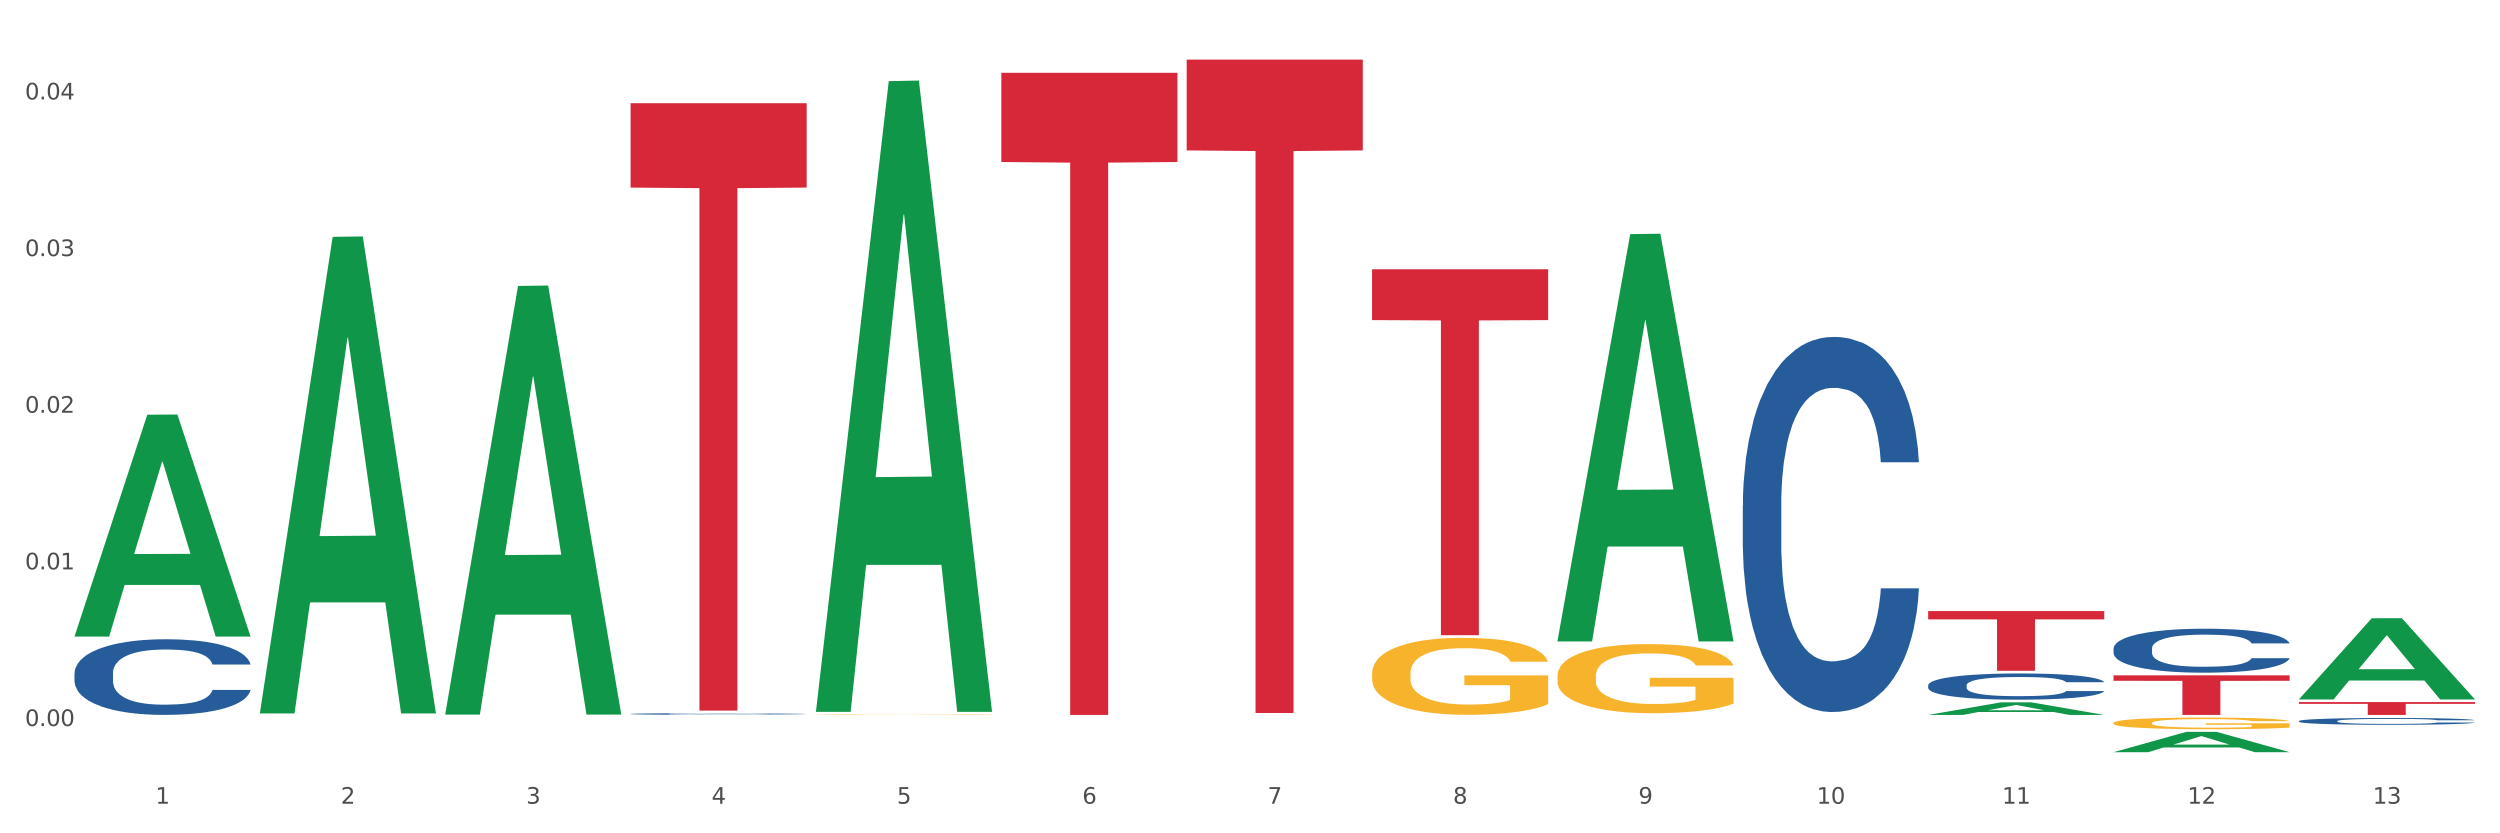 <?xml version="1.0" encoding="utf-8" standalone="no"?>
<!DOCTYPE svg PUBLIC "-//W3C//DTD SVG 1.1//EN"
  "http://www.w3.org/Graphics/SVG/1.1/DTD/svg11.dtd">
<svg xmlns:xlink="http://www.w3.org/1999/xlink" width="1080pt" height="360pt" viewBox="0 0 1080 360" xmlns="http://www.w3.org/2000/svg" version="1.1">
 <rect x="0" y="0" width="1080" height="360" fill="#333333" stroke="none"/>
 <defs>
  <style type="text/css">*{stroke-linejoin: round; stroke-linecap: butt}</style>
 </defs>
 <g id="figure_1">
  <g id="patch_1">
   <path d="M 0 360 
L 1080 360 
L 1080 0 
L 0 0 
z
" style="fill: #ffffff; stroke: #ffffff; stroke-linejoin: miter"/>
  </g>
  <g id="axes_1">
   <g id="matplotlib.axis_1">
    <g id="xtick_1">
     <g id="text_1">
      <!-- 1 -->
      <g style="fill: #4d4d4d" transform="translate(67.159 347.204) scale(0.096 -0.096)">
       <defs>
        <path id="DejaVuSans-31" d="M 794 531 
L 1825 531 
L 1825 4091 
L 703 3866 
L 703 4441 
L 1819 4666 
L 2450 4666 
L 2450 531 
L 3481 531 
L 3481 0 
L 794 0 
L 794 531 
z
" transform="scale(0.016)"/>
       </defs>
       <use xlink:href="#DejaVuSans-31"/>
      </g>
     </g>
    </g>
    <g id="xtick_2">
     <g id="text_2">
      <!-- 2 -->
      <g style="fill: #4d4d4d" transform="translate(147.238 347.204) scale(0.096 -0.096)">
       <defs>
        <path id="DejaVuSans-32" d="M 1228 531 
L 3431 531 
L 3431 0 
L 469 0 
L 469 531 
Q 828 903 1448 1529 
Q 2069 2156 2228 2338 
Q 2531 2678 2651 2914 
Q 2772 3150 2772 3378 
Q 2772 3750 2511 3984 
Q 2250 4219 1831 4219 
Q 1534 4219 1204 4116 
Q 875 4013 500 3803 
L 500 4441 
Q 881 4594 1212 4672 
Q 1544 4750 1819 4750 
Q 2544 4750 2975 4387 
Q 3406 4025 3406 3419 
Q 3406 3131 3298 2873 
Q 3191 2616 2906 2266 
Q 2828 2175 2409 1742 
Q 1991 1309 1228 531 
z
" transform="scale(0.016)"/>
       </defs>
       <use xlink:href="#DejaVuSans-32"/>
      </g>
     </g>
    </g>
    <g id="xtick_3">
     <g id="text_3">
      <!-- 3 -->
      <g style="fill: #4d4d4d" transform="translate(227.317 347.204) scale(0.096 -0.096)">
       <defs>
        <path id="DejaVuSans-33" d="M 2597 2516 
Q 3050 2419 3304 2112 
Q 3559 1806 3559 1356 
Q 3559 666 3084 287 
Q 2609 -91 1734 -91 
Q 1441 -91 1130 -33 
Q 819 25 488 141 
L 488 750 
Q 750 597 1062 519 
Q 1375 441 1716 441 
Q 2309 441 2620 675 
Q 2931 909 2931 1356 
Q 2931 1769 2642 2001 
Q 2353 2234 1838 2234 
L 1294 2234 
L 1294 2753 
L 1863 2753 
Q 2328 2753 2575 2939 
Q 2822 3125 2822 3475 
Q 2822 3834 2567 4026 
Q 2313 4219 1838 4219 
Q 1578 4219 1281 4162 
Q 984 4106 628 3988 
L 628 4550 
Q 988 4650 1302 4700 
Q 1616 4750 1894 4750 
Q 2613 4750 3031 4423 
Q 3450 4097 3450 3541 
Q 3450 3153 3228 2886 
Q 3006 2619 2597 2516 
z
" transform="scale(0.016)"/>
       </defs>
       <use xlink:href="#DejaVuSans-33"/>
      </g>
     </g>
    </g>
    <g id="xtick_4">
     <g id="text_4">
      <!-- 4 -->
      <g style="fill: #4d4d4d" transform="translate(307.396 347.204) scale(0.096 -0.096)">
       <defs>
        <path id="DejaVuSans-34" d="M 2419 4116 
L 825 1625 
L 2419 1625 
L 2419 4116 
z
M 2253 4666 
L 3047 4666 
L 3047 1625 
L 3713 1625 
L 3713 1100 
L 3047 1100 
L 3047 0 
L 2419 0 
L 2419 1100 
L 313 1100 
L 313 1709 
L 2253 4666 
z
" transform="scale(0.016)"/>
       </defs>
       <use xlink:href="#DejaVuSans-34"/>
      </g>
     </g>
    </g>
    <g id="xtick_5">
     <g id="text_5">
      <!-- 5 -->
      <g style="fill: #4d4d4d" transform="translate(387.475 347.204) scale(0.096 -0.096)">
       <defs>
        <path id="DejaVuSans-35" d="M 691 4666 
L 3169 4666 
L 3169 4134 
L 1269 4134 
L 1269 2991 
Q 1406 3038 1543 3061 
Q 1681 3084 1819 3084 
Q 2600 3084 3056 2656 
Q 3513 2228 3513 1497 
Q 3513 744 3044 326 
Q 2575 -91 1722 -91 
Q 1428 -91 1123 -41 
Q 819 9 494 109 
L 494 744 
Q 775 591 1075 516 
Q 1375 441 1709 441 
Q 2250 441 2565 725 
Q 2881 1009 2881 1497 
Q 2881 1984 2565 2268 
Q 2250 2553 1709 2553 
Q 1456 2553 1204 2497 
Q 953 2441 691 2322 
L 691 4666 
z
" transform="scale(0.016)"/>
       </defs>
       <use xlink:href="#DejaVuSans-35"/>
      </g>
     </g>
    </g>
    <g id="xtick_6">
     <g id="text_6">
      <!-- 6 -->
      <g style="fill: #4d4d4d" transform="translate(467.554 347.204) scale(0.096 -0.096)">
       <defs>
        <path id="DejaVuSans-36" d="M 2113 2584 
Q 1688 2584 1439 2293 
Q 1191 2003 1191 1497 
Q 1191 994 1439 701 
Q 1688 409 2113 409 
Q 2538 409 2786 701 
Q 3034 994 3034 1497 
Q 3034 2003 2786 2293 
Q 2538 2584 2113 2584 
z
M 3366 4563 
L 3366 3988 
Q 3128 4100 2886 4159 
Q 2644 4219 2406 4219 
Q 1781 4219 1451 3797 
Q 1122 3375 1075 2522 
Q 1259 2794 1537 2939 
Q 1816 3084 2150 3084 
Q 2853 3084 3261 2657 
Q 3669 2231 3669 1497 
Q 3669 778 3244 343 
Q 2819 -91 2113 -91 
Q 1303 -91 875 529 
Q 447 1150 447 2328 
Q 447 3434 972 4092 
Q 1497 4750 2381 4750 
Q 2619 4750 2861 4703 
Q 3103 4656 3366 4563 
z
" transform="scale(0.016)"/>
       </defs>
       <use xlink:href="#DejaVuSans-36"/>
      </g>
     </g>
    </g>
    <g id="xtick_7">
     <g id="text_7">
      <!-- 7 -->
      <g style="fill: #4d4d4d" transform="translate(547.634 347.204) scale(0.096 -0.096)">
       <defs>
        <path id="DejaVuSans-37" d="M 525 4666 
L 3525 4666 
L 3525 4397 
L 1831 0 
L 1172 0 
L 2766 4134 
L 525 4134 
L 525 4666 
z
" transform="scale(0.016)"/>
       </defs>
       <use xlink:href="#DejaVuSans-37"/>
      </g>
     </g>
    </g>
    <g id="xtick_8">
     <g id="text_8">
      <!-- 8 -->
      <g style="fill: #4d4d4d" transform="translate(627.713 347.204) scale(0.096 -0.096)">
       <defs>
        <path id="DejaVuSans-38" d="M 2034 2216 
Q 1584 2216 1326 1975 
Q 1069 1734 1069 1313 
Q 1069 891 1326 650 
Q 1584 409 2034 409 
Q 2484 409 2743 651 
Q 3003 894 3003 1313 
Q 3003 1734 2745 1975 
Q 2488 2216 2034 2216 
z
M 1403 2484 
Q 997 2584 770 2862 
Q 544 3141 544 3541 
Q 544 4100 942 4425 
Q 1341 4750 2034 4750 
Q 2731 4750 3128 4425 
Q 3525 4100 3525 3541 
Q 3525 3141 3298 2862 
Q 3072 2584 2669 2484 
Q 3125 2378 3379 2068 
Q 3634 1759 3634 1313 
Q 3634 634 3220 271 
Q 2806 -91 2034 -91 
Q 1263 -91 848 271 
Q 434 634 434 1313 
Q 434 1759 690 2068 
Q 947 2378 1403 2484 
z
M 1172 3481 
Q 1172 3119 1398 2916 
Q 1625 2713 2034 2713 
Q 2441 2713 2670 2916 
Q 2900 3119 2900 3481 
Q 2900 3844 2670 4047 
Q 2441 4250 2034 4250 
Q 1625 4250 1398 4047 
Q 1172 3844 1172 3481 
z
" transform="scale(0.016)"/>
       </defs>
       <use xlink:href="#DejaVuSans-38"/>
      </g>
     </g>
    </g>
    <g id="xtick_9">
     <g id="text_9">
      <!-- 9 -->
      <g style="fill: #4d4d4d" transform="translate(707.792 347.204) scale(0.096 -0.096)">
       <defs>
        <path id="DejaVuSans-39" d="M 703 97 
L 703 672 
Q 941 559 1184 500 
Q 1428 441 1663 441 
Q 2288 441 2617 861 
Q 2947 1281 2994 2138 
Q 2813 1869 2534 1725 
Q 2256 1581 1919 1581 
Q 1219 1581 811 2004 
Q 403 2428 403 3163 
Q 403 3881 828 4315 
Q 1253 4750 1959 4750 
Q 2769 4750 3195 4129 
Q 3622 3509 3622 2328 
Q 3622 1225 3098 567 
Q 2575 -91 1691 -91 
Q 1453 -91 1209 -44 
Q 966 3 703 97 
z
M 1959 2075 
Q 2384 2075 2632 2365 
Q 2881 2656 2881 3163 
Q 2881 3666 2632 3958 
Q 2384 4250 1959 4250 
Q 1534 4250 1286 3958 
Q 1038 3666 1038 3163 
Q 1038 2656 1286 2365 
Q 1534 2075 1959 2075 
z
" transform="scale(0.016)"/>
       </defs>
       <use xlink:href="#DejaVuSans-39"/>
      </g>
     </g>
    </g>
    <g id="xtick_10">
     <g id="text_10">
      <!-- 10 -->
      <g style="fill: #4d4d4d" transform="translate(784.817 347.204) scale(0.096 -0.096)">
       <defs>
        <path id="DejaVuSans-30" d="M 2034 4250 
Q 1547 4250 1301 3770 
Q 1056 3291 1056 2328 
Q 1056 1369 1301 889 
Q 1547 409 2034 409 
Q 2525 409 2770 889 
Q 3016 1369 3016 2328 
Q 3016 3291 2770 3770 
Q 2525 4250 2034 4250 
z
M 2034 4750 
Q 2819 4750 3233 4129 
Q 3647 3509 3647 2328 
Q 3647 1150 3233 529 
Q 2819 -91 2034 -91 
Q 1250 -91 836 529 
Q 422 1150 422 2328 
Q 422 3509 836 4129 
Q 1250 4750 2034 4750 
z
" transform="scale(0.016)"/>
       </defs>
       <use xlink:href="#DejaVuSans-31"/>
       <use xlink:href="#DejaVuSans-30" transform="translate(63.623 0)"/>
      </g>
     </g>
    </g>
    <g id="xtick_11">
     <g id="text_11">
      <!-- 11 -->
      <g style="fill: #4d4d4d" transform="translate(864.896 347.204) scale(0.096 -0.096)">
       <use xlink:href="#DejaVuSans-31"/>
       <use xlink:href="#DejaVuSans-31" transform="translate(63.623 0)"/>
      </g>
     </g>
    </g>
    <g id="xtick_12">
     <g id="text_12">
      <!-- 12 -->
      <g style="fill: #4d4d4d" transform="translate(944.975 347.204) scale(0.096 -0.096)">
       <use xlink:href="#DejaVuSans-31"/>
       <use xlink:href="#DejaVuSans-32" transform="translate(63.623 0)"/>
      </g>
     </g>
    </g>
    <g id="xtick_13">
     <g id="text_13">
      <!-- 13 -->
      <g style="fill: #4d4d4d" transform="translate(1025.054 347.204) scale(0.096 -0.096)">
       <use xlink:href="#DejaVuSans-31"/>
       <use xlink:href="#DejaVuSans-33" transform="translate(63.623 0)"/>
      </g>
     </g>
    </g>
    <g id="xtick_14"/>
    <g id="xtick_15"/>
    <g id="xtick_16"/>
    <g id="xtick_17"/>
    <g id="xtick_18"/>
    <g id="xtick_19"/>
    <g id="xtick_20"/>
    <g id="xtick_21"/>
    <g id="xtick_22"/>
    <g id="xtick_23"/>
    <g id="xtick_24"/>
    <g id="xtick_25"/>
   </g>
   <g id="matplotlib.axis_2">
    <g id="ytick_1">
     <g id="text_14">
      <!-- 0.00 -->
      <g style="fill: #4d4d4d" transform="translate(10.8 313.641) scale(0.096 -0.096)">
       <defs>
        <path id="DejaVuSans-2e" d="M 684 794 
L 1344 794 
L 1344 0 
L 684 0 
L 684 794 
z
" transform="scale(0.016)"/>
       </defs>
       <use xlink:href="#DejaVuSans-30"/>
       <use xlink:href="#DejaVuSans-2e" transform="translate(63.623 0)"/>
       <use xlink:href="#DejaVuSans-30" transform="translate(95.41 0)"/>
       <use xlink:href="#DejaVuSans-30" transform="translate(159.033 0)"/>
      </g>
     </g>
    </g>
    <g id="ytick_2">
     <g id="text_15">
      <!-- 0.01 -->
      <g style="fill: #4d4d4d" transform="translate(10.8 245.972) scale(0.096 -0.096)">
       <use xlink:href="#DejaVuSans-30"/>
       <use xlink:href="#DejaVuSans-2e" transform="translate(63.623 0)"/>
       <use xlink:href="#DejaVuSans-30" transform="translate(95.41 0)"/>
       <use xlink:href="#DejaVuSans-31" transform="translate(159.033 0)"/>
      </g>
     </g>
    </g>
    <g id="ytick_3">
     <g id="text_16">
      <!-- 0.02 -->
      <g style="fill: #4d4d4d" transform="translate(10.8 178.302) scale(0.096 -0.096)">
       <use xlink:href="#DejaVuSans-30"/>
       <use xlink:href="#DejaVuSans-2e" transform="translate(63.623 0)"/>
       <use xlink:href="#DejaVuSans-30" transform="translate(95.41 0)"/>
       <use xlink:href="#DejaVuSans-32" transform="translate(159.033 0)"/>
      </g>
     </g>
    </g>
    <g id="ytick_4">
     <g id="text_17">
      <!-- 0.03 -->
      <g style="fill: #4d4d4d" transform="translate(10.8 110.633) scale(0.096 -0.096)">
       <use xlink:href="#DejaVuSans-30"/>
       <use xlink:href="#DejaVuSans-2e" transform="translate(63.623 0)"/>
       <use xlink:href="#DejaVuSans-30" transform="translate(95.41 0)"/>
       <use xlink:href="#DejaVuSans-33" transform="translate(159.033 0)"/>
      </g>
     </g>
    </g>
    <g id="ytick_5">
     <g id="text_18">
      <!-- 0.04 -->
      <g style="fill: #4d4d4d" transform="translate(10.8 42.963) scale(0.096 -0.096)">
       <use xlink:href="#DejaVuSans-30"/>
       <use xlink:href="#DejaVuSans-2e" transform="translate(63.623 0)"/>
       <use xlink:href="#DejaVuSans-30" transform="translate(95.41 0)"/>
       <use xlink:href="#DejaVuSans-34" transform="translate(159.033 0)"/>
      </g>
     </g>
    </g>
    <g id="ytick_6"/>
    <g id="ytick_7"/>
    <g id="ytick_8"/>
    <g id="ytick_9"/>
   </g>
   <g id="PolyCollection_1">
    <path d="M 32.175 274.846 
L 32.253 274.756 
L 63.625 179.153 
L 76.644 179.063 
L 108.25 275.026 
L 93.192 275.026 
L 86.369 252.68 
L 53.978 252.68 
L 53.743 253.04 
L 47.155 275.026 
L 32.175 275.026 
L 32.175 274.846 
L 58.056 239.344 
L 82.291 239.254 
L 70.291 199.517 
L 70.134 199.337 
L 69.977 199.608 
L 57.978 239.254 
L 58.056 239.344 
L 32.175 274.846 
z
" clip-path="url(#pe971ce5c50)" style="fill: #109648"/>
    <path d="M 993.125 303.302 
L 1069.2 303.302 
L 1069.2 304.074 
L 1039.275 304.079 
L 1039.275 308.857 
L 1022.87 308.857 
L 1022.87 304.079 
L 993.125 304.074 
L 993.125 303.307 
L 993.125 303.302 
z
" clip-path="url(#pe971ce5c50)" style="fill: #d62839"/>
    <path d="M 913.046 291.734 
L 989.121 291.734 
L 989.121 294.113 
L 959.196 294.129 
L 959.196 308.857 
L 942.791 308.857 
L 942.791 294.129 
L 913.046 294.113 
L 913.046 291.75 
L 913.046 291.734 
z
" clip-path="url(#pe971ce5c50)" style="fill: #d62839"/>
    <path d="M 913.046 312.316 
L 913.135 312.311 
L 913.135 312.146 
L 913.315 312.004 
L 914.213 311.66 
L 915.561 311.375 
L 916.549 311.224 
L 917.537 311.1 
L 918.704 310.976 
L 920.141 310.847 
L 922.746 310.659 
L 924.363 310.563 
L 926.339 310.462 
L 929.931 310.315 
L 932.536 310.233 
L 935.231 310.164 
L 939.632 310.081 
L 942.506 310.045 
L 945.559 310.017 
L 949.242 309.999 
L 952.026 309.994 
L 958.134 310.008 
L 963.343 310.049 
L 965.858 310.081 
L 969.092 310.136 
L 970.798 310.173 
L 973.582 310.246 
L 976.457 310.343 
L 978.433 310.425 
L 981.397 310.581 
L 983.642 310.737 
L 985.708 310.93 
L 986.786 311.063 
L 987.594 311.187 
L 988.312 311.329 
L 989.031 311.554 
L 972.864 311.554 
L 972.235 311.393 
L 971.247 311.242 
L 969.81 311.095 
L 968.553 311.003 
L 966.397 310.889 
L 964.421 310.815 
L 962.355 310.76 
L 959.84 310.714 
L 957.864 310.691 
L 955.08 310.673 
L 949.601 310.678 
L 945.919 310.714 
L 943.404 310.76 
L 941.787 310.802 
L 940.35 310.847 
L 938.733 310.912 
L 936.847 311.008 
L 935.5 311.095 
L 934.153 311.205 
L 933.075 311.315 
L 932.087 311.444 
L 931.279 311.582 
L 930.65 311.724 
L 930.111 311.898 
L 929.662 312.187 
L 929.662 312.816 
L 929.841 312.958 
L 930.291 313.146 
L 930.829 313.288 
L 931.728 313.458 
L 932.536 313.573 
L 934.063 313.738 
L 935.769 313.876 
L 937.117 313.963 
L 938.464 314.036 
L 940.799 314.137 
L 943.404 314.22 
L 945.649 314.27 
L 948.703 314.316 
L 950.769 314.335 
L 952.565 314.344 
L 956.966 314.344 
L 960.11 314.33 
L 963.613 314.298 
L 966.307 314.257 
L 968.553 314.206 
L 971.068 314.123 
L 972.684 314.045 
L 972.684 313.087 
L 952.925 313.082 
L 952.925 312.444 
L 989.121 312.444 
L 989.121 314.316 
L 987.594 314.413 
L 985.887 314.5 
L 984.091 314.578 
L 981.397 314.674 
L 978.163 314.766 
L 975.289 314.83 
L 972.235 314.885 
L 968.643 314.936 
L 963.972 314.981 
L 961.098 315 
L 957.505 315.014 
L 953.284 315.018 
L 949.601 315.009 
L 946.009 314.986 
L 942.236 314.945 
L 938.554 314.885 
L 935.769 314.825 
L 932.985 314.752 
L 930.021 314.656 
L 927.686 314.564 
L 925.89 314.481 
L 923.914 314.376 
L 921.758 314.238 
L 920.141 314.114 
L 918.704 313.986 
L 917.177 313.821 
L 916.099 313.678 
L 915.022 313.499 
L 914.393 313.366 
L 913.674 313.16 
L 913.135 312.871 
L 913.046 312.316 
z
" clip-path="url(#pe971ce5c50)" style="fill: #f7b32b"/>
    <path d="M 672.808 292.048 
L 672.898 292.021 
L 672.898 291.039 
L 673.078 290.194 
L 673.976 288.149 
L 675.323 286.458 
L 676.311 285.558 
L 677.299 284.822 
L 678.467 284.086 
L 679.904 283.322 
L 682.508 282.204 
L 684.125 281.632 
L 686.101 281.032 
L 689.694 280.159 
L 692.299 279.668 
L 694.993 279.259 
L 699.394 278.768 
L 702.268 278.55 
L 705.322 278.387 
L 709.005 278.278 
L 711.789 278.25 
L 717.896 278.332 
L 723.106 278.578 
L 725.621 278.768 
L 728.854 279.096 
L 730.561 279.314 
L 733.345 279.75 
L 736.219 280.323 
L 738.195 280.814 
L 741.159 281.741 
L 743.405 282.668 
L 745.47 283.813 
L 746.548 284.604 
L 747.357 285.34 
L 748.075 286.186 
L 748.794 287.522 
L 732.626 287.522 
L 731.998 286.567 
L 731.01 285.667 
L 729.573 284.795 
L 728.315 284.25 
L 726.16 283.568 
L 724.184 283.131 
L 722.118 282.804 
L 719.603 282.532 
L 717.627 282.395 
L 714.843 282.286 
L 709.364 282.313 
L 705.681 282.532 
L 703.166 282.804 
L 701.55 283.05 
L 700.113 283.322 
L 698.496 283.704 
L 696.61 284.277 
L 695.263 284.795 
L 693.915 285.449 
L 692.837 286.104 
L 691.849 286.867 
L 691.041 287.685 
L 690.412 288.531 
L 689.873 289.567 
L 689.424 291.285 
L 689.424 295.021 
L 689.604 295.866 
L 690.053 296.984 
L 690.592 297.829 
L 691.49 298.838 
L 692.299 299.52 
L 693.825 300.502 
L 695.532 301.32 
L 696.879 301.838 
L 698.226 302.274 
L 700.562 302.874 
L 703.166 303.365 
L 705.412 303.665 
L 708.466 303.938 
L 710.531 304.047 
L 712.328 304.101 
L 716.729 304.101 
L 719.872 304.02 
L 723.375 303.829 
L 726.07 303.583 
L 728.315 303.283 
L 730.83 302.792 
L 732.447 302.329 
L 732.447 296.63 
L 712.687 296.602 
L 712.687 292.812 
L 748.883 292.812 
L 748.883 303.938 
L 747.357 304.51 
L 745.65 305.028 
L 743.854 305.492 
L 741.159 306.065 
L 737.926 306.61 
L 735.052 306.992 
L 731.998 307.319 
L 728.405 307.619 
L 723.735 307.892 
L 720.86 308.001 
L 717.268 308.083 
L 713.046 308.11 
L 709.364 308.055 
L 705.771 307.919 
L 701.999 307.674 
L 698.316 307.319 
L 695.532 306.965 
L 692.748 306.528 
L 689.784 305.956 
L 687.448 305.41 
L 685.652 304.919 
L 683.676 304.292 
L 681.52 303.474 
L 679.904 302.738 
L 678.467 301.974 
L 676.94 300.993 
L 675.862 300.147 
L 674.784 299.084 
L 674.155 298.293 
L 673.437 297.066 
L 672.898 295.348 
L 672.808 292.048 
z
" clip-path="url(#pe971ce5c50)" style="fill: #f7b32b"/>
    <path d="M 592.729 290.921 
L 592.819 290.89 
L 592.819 289.797 
L 592.999 288.855 
L 593.897 286.577 
L 595.244 284.694 
L 596.232 283.692 
L 597.22 282.872 
L 598.388 282.052 
L 599.825 281.201 
L 602.429 279.956 
L 604.046 279.318 
L 606.022 278.65 
L 609.615 277.678 
L 612.219 277.131 
L 614.914 276.676 
L 619.315 276.129 
L 622.189 275.886 
L 625.243 275.704 
L 628.925 275.582 
L 631.71 275.552 
L 637.817 275.643 
L 643.027 275.917 
L 645.542 276.129 
L 648.775 276.494 
L 650.482 276.737 
L 653.266 277.223 
L 656.14 277.86 
L 658.116 278.407 
L 661.08 279.44 
L 663.325 280.472 
L 665.391 281.748 
L 666.469 282.629 
L 667.277 283.449 
L 667.996 284.39 
L 668.714 285.879 
L 652.547 285.879 
L 651.919 284.816 
L 650.931 283.813 
L 649.494 282.841 
L 648.236 282.234 
L 646.08 281.475 
L 644.105 280.989 
L 642.039 280.624 
L 639.524 280.321 
L 637.548 280.169 
L 634.764 280.047 
L 629.285 280.078 
L 625.602 280.321 
L 623.087 280.624 
L 621.471 280.898 
L 620.033 281.201 
L 618.417 281.627 
L 616.531 282.264 
L 615.183 282.841 
L 613.836 283.57 
L 612.758 284.299 
L 611.77 285.15 
L 610.962 286.061 
L 610.333 287.002 
L 609.794 288.157 
L 609.345 290.07 
L 609.345 294.231 
L 609.525 295.173 
L 609.974 296.418 
L 610.513 297.36 
L 611.411 298.483 
L 612.219 299.243 
L 613.746 300.336 
L 615.453 301.247 
L 616.8 301.824 
L 618.147 302.31 
L 620.483 302.978 
L 623.087 303.525 
L 625.333 303.859 
L 628.386 304.163 
L 630.452 304.284 
L 632.249 304.345 
L 636.65 304.345 
L 639.793 304.254 
L 643.296 304.041 
L 645.991 303.768 
L 648.236 303.434 
L 650.751 302.887 
L 652.368 302.371 
L 652.368 296.023 
L 632.608 295.993 
L 632.608 291.771 
L 668.804 291.771 
L 668.804 304.163 
L 667.277 304.801 
L 665.571 305.378 
L 663.774 305.894 
L 661.08 306.532 
L 657.847 307.139 
L 654.972 307.565 
L 651.919 307.929 
L 648.326 308.263 
L 643.655 308.567 
L 640.781 308.688 
L 637.189 308.78 
L 632.967 308.81 
L 629.285 308.749 
L 625.692 308.597 
L 621.92 308.324 
L 618.237 307.929 
L 615.453 307.534 
L 612.668 307.048 
L 609.705 306.411 
L 607.369 305.803 
L 605.573 305.256 
L 603.597 304.558 
L 601.441 303.647 
L 599.825 302.827 
L 598.388 301.976 
L 596.861 300.883 
L 595.783 299.941 
L 594.705 298.757 
L 594.076 297.876 
L 593.358 296.509 
L 592.819 294.596 
L 592.729 290.921 
z
" clip-path="url(#pe971ce5c50)" style="fill: #f7b32b"/>
    <path d="M 832.967 263.984 
L 909.042 263.984 
L 909.042 267.571 
L 879.116 267.595 
L 879.116 289.797 
L 862.712 289.797 
L 862.712 267.595 
L 832.967 267.571 
L 832.967 264.008 
L 832.967 263.984 
z
" clip-path="url(#pe971ce5c50)" style="fill: #d62839"/>
    <path d="M 592.729 116.309 
L 668.804 116.309 
L 668.804 138.28 
L 638.879 138.429 
L 638.879 274.415 
L 622.474 274.415 
L 622.474 138.429 
L 592.729 138.28 
L 592.729 116.457 
L 592.729 116.309 
z
" clip-path="url(#pe971ce5c50)" style="fill: #d62839"/>
    <path d="M 512.65 25.759 
L 588.725 25.759 
L 588.725 64.985 
L 558.8 65.25 
L 558.8 308.026 
L 542.395 308.026 
L 542.395 65.25 
L 512.65 64.985 
L 512.65 26.025 
L 512.65 25.759 
z
" clip-path="url(#pe971ce5c50)" style="fill: #d62839"/>
    <path d="M 432.571 31.441 
L 508.646 31.441 
L 508.646 69.992 
L 478.721 70.253 
L 478.721 308.857 
L 462.316 308.857 
L 462.316 70.253 
L 432.571 69.992 
L 432.571 31.701 
L 432.571 31.441 
z
" clip-path="url(#pe971ce5c50)" style="fill: #d62839"/>
    <path d="M 272.412 44.571 
L 348.488 44.571 
L 348.488 81.037 
L 318.562 81.283 
L 318.562 306.976 
L 302.157 306.976 
L 302.157 81.283 
L 272.412 81.037 
L 272.412 44.818 
L 272.412 44.571 
z
" clip-path="url(#pe971ce5c50)" style="fill: #d62839"/>
    <path d="M 32.175 290.84 
L 32.265 290.811 
L 32.265 289.975 
L 32.535 288.842 
L 33.524 286.753 
L 34.783 285.172 
L 36.941 283.323 
L 38.11 282.547 
L 39.639 281.682 
L 42.786 280.28 
L 46.383 279.087 
L 48.901 278.43 
L 50.789 278.013 
L 55.016 277.267 
L 57.443 276.939 
L 59.961 276.67 
L 62.119 276.491 
L 65.716 276.283 
L 68.594 276.193 
L 71.921 276.163 
L 74.709 276.193 
L 78.396 276.312 
L 83.791 276.67 
L 85.859 276.879 
L 88.647 277.237 
L 91.524 277.715 
L 93.862 278.192 
L 96.56 278.878 
L 99.348 279.773 
L 102.045 280.906 
L 103.934 281.951 
L 105.463 283.054 
L 106.811 284.397 
L 107.801 285.859 
L 108.25 287.082 
L 91.794 287.082 
L 91.345 285.978 
L 90.445 284.785 
L 89.546 283.979 
L 88.557 283.323 
L 87.028 282.577 
L 85.679 282.1 
L 83.431 281.533 
L 81.363 281.175 
L 79.655 280.966 
L 77.586 280.787 
L 73.18 280.608 
L 70.033 280.608 
L 68.054 280.668 
L 65.627 280.817 
L 63.558 281.026 
L 61.13 281.384 
L 59.242 281.772 
L 57.354 282.279 
L 56.274 282.637 
L 54.656 283.293 
L 53.577 283.83 
L 52.138 284.755 
L 51.329 285.411 
L 49.89 287.111 
L 49.26 288.364 
L 48.991 289.229 
L 48.811 290.184 
L 48.811 294.838 
L 49.35 296.926 
L 49.8 297.821 
L 50.519 298.835 
L 51.868 300.148 
L 53.847 301.431 
L 55.915 302.355 
L 57.623 302.922 
L 59.242 303.34 
L 60.861 303.668 
L 62.839 303.966 
L 64.457 304.145 
L 66.885 304.324 
L 69.763 304.414 
L 72.011 304.414 
L 76.597 304.265 
L 78.665 304.115 
L 80.644 303.907 
L 82.802 303.578 
L 84.51 303.22 
L 85.5 302.952 
L 87.118 302.385 
L 88.377 301.789 
L 89.456 301.102 
L 90.176 300.506 
L 90.985 299.611 
L 91.614 298.597 
L 91.794 298.06 
L 108.25 298.06 
L 107.89 299.134 
L 107.261 300.178 
L 106.002 301.58 
L 105.013 302.385 
L 103.484 303.37 
L 101.866 304.205 
L 99.618 305.13 
L 97.549 305.816 
L 95.391 306.412 
L 93.053 306.949 
L 88.827 307.695 
L 87.298 307.904 
L 84.061 308.262 
L 81.543 308.471 
L 77.856 308.68 
L 74.079 308.799 
L 70.123 308.829 
L 66.616 308.769 
L 62.749 308.59 
L 60.321 308.411 
L 57.623 308.143 
L 54.476 307.725 
L 51.509 307.218 
L 48.721 306.621 
L 46.113 305.935 
L 43.685 305.16 
L 40.538 303.877 
L 38.2 302.624 
L 36.491 301.46 
L 35.322 300.476 
L 34.153 299.223 
L 33.524 298.358 
L 32.535 296.27 
L 32.175 294.331 
L 32.175 290.84 
z
" clip-path="url(#pe971ce5c50)" style="fill: #255c99"/>
    <path d="M 272.412 308.418 
L 272.502 308.417 
L 272.502 308.4 
L 272.772 308.376 
L 273.761 308.333 
L 275.02 308.3 
L 277.178 308.262 
L 278.347 308.246 
L 279.876 308.228 
L 283.023 308.198 
L 286.62 308.174 
L 289.138 308.16 
L 291.027 308.151 
L 295.253 308.136 
L 297.681 308.129 
L 300.199 308.124 
L 302.357 308.12 
L 305.954 308.115 
L 308.831 308.114 
L 312.159 308.113 
L 314.946 308.114 
L 318.633 308.116 
L 324.028 308.124 
L 326.097 308.128 
L 328.884 308.135 
L 331.762 308.145 
L 334.1 308.155 
L 336.798 308.169 
L 339.585 308.188 
L 342.283 308.211 
L 344.171 308.233 
L 345.7 308.256 
L 347.049 308.284 
L 348.038 308.314 
L 348.488 308.34 
L 332.032 308.34 
L 331.582 308.317 
L 330.683 308.292 
L 329.784 308.275 
L 328.794 308.262 
L 327.266 308.246 
L 325.917 308.236 
L 323.669 308.224 
L 321.601 308.217 
L 319.892 308.213 
L 317.824 308.209 
L 313.418 308.205 
L 310.27 308.205 
L 308.292 308.207 
L 305.864 308.21 
L 303.796 308.214 
L 301.368 308.221 
L 299.479 308.229 
L 297.591 308.24 
L 296.512 308.247 
L 294.893 308.261 
L 293.814 308.272 
L 292.375 308.291 
L 291.566 308.305 
L 290.127 308.34 
L 289.498 308.366 
L 289.228 308.384 
L 289.048 308.404 
L 289.048 308.501 
L 289.588 308.544 
L 290.037 308.563 
L 290.757 308.584 
L 292.106 308.611 
L 294.084 308.638 
L 296.152 308.657 
L 297.861 308.669 
L 299.479 308.677 
L 301.098 308.684 
L 303.076 308.69 
L 304.695 308.694 
L 307.123 308.698 
L 310 308.699 
L 312.249 308.699 
L 316.835 308.696 
L 318.903 308.693 
L 320.881 308.689 
L 323.039 308.682 
L 324.748 308.675 
L 325.737 308.669 
L 327.356 308.657 
L 328.615 308.645 
L 329.694 308.631 
L 330.413 308.618 
L 331.222 308.6 
L 331.852 308.579 
L 332.032 308.568 
L 348.488 308.568 
L 348.128 308.59 
L 347.498 308.612 
L 346.24 308.641 
L 345.25 308.657 
L 343.722 308.678 
L 342.103 308.695 
L 339.855 308.714 
L 337.787 308.729 
L 335.629 308.741 
L 333.291 308.752 
L 329.064 308.768 
L 327.535 308.772 
L 324.298 308.779 
L 321.78 308.784 
L 318.094 308.788 
L 314.317 308.791 
L 310.36 308.791 
L 306.853 308.79 
L 302.986 308.786 
L 300.558 308.782 
L 297.861 308.777 
L 294.713 308.768 
L 291.746 308.758 
L 288.958 308.745 
L 286.351 308.731 
L 283.923 308.715 
L 280.775 308.688 
L 278.437 308.662 
L 276.729 308.638 
L 275.56 308.618 
L 274.391 308.592 
L 273.761 308.574 
L 272.772 308.53 
L 272.412 308.49 
L 272.412 308.418 
z
" clip-path="url(#pe971ce5c50)" style="fill: #255c99"/>
    <path d="M 752.887 218.355 
L 752.977 218.207 
L 752.977 214.063 
L 753.247 208.439 
L 754.236 198.079 
L 755.495 190.234 
L 757.653 181.058 
L 758.822 177.21 
L 760.351 172.918 
L 763.498 165.962 
L 767.095 160.042 
L 769.613 156.786 
L 771.501 154.714 
L 775.728 151.014 
L 778.156 149.386 
L 780.674 148.054 
L 782.832 147.166 
L 786.429 146.13 
L 789.306 145.686 
L 792.633 145.538 
L 795.421 145.686 
L 799.108 146.278 
L 804.503 148.054 
L 806.572 149.09 
L 809.359 150.866 
L 812.237 153.234 
L 814.575 155.602 
L 817.273 159.006 
L 820.06 163.446 
L 822.758 169.07 
L 824.646 174.25 
L 826.175 179.726 
L 827.524 186.386 
L 828.513 193.639 
L 828.963 199.707 
L 812.507 199.707 
L 812.057 194.231 
L 811.158 188.31 
L 810.258 184.314 
L 809.269 181.058 
L 807.741 177.358 
L 806.392 174.99 
L 804.144 172.178 
L 802.075 170.402 
L 800.367 169.366 
L 798.299 168.478 
L 793.892 167.59 
L 790.745 167.59 
L 788.767 167.886 
L 786.339 168.626 
L 784.271 169.662 
L 781.843 171.438 
L 779.954 173.362 
L 778.066 175.878 
L 776.987 177.654 
L 775.368 180.91 
L 774.289 183.574 
L 772.85 188.162 
L 772.041 191.419 
L 770.602 199.855 
L 769.973 206.071 
L 769.703 210.363 
L 769.523 215.099 
L 769.523 238.187 
L 770.063 248.548 
L 770.512 252.988 
L 771.232 258.02 
L 772.581 264.532 
L 774.559 270.896 
L 776.627 275.484 
L 778.336 278.296 
L 779.954 280.368 
L 781.573 281.996 
L 783.551 283.476 
L 785.17 284.364 
L 787.598 285.252 
L 790.475 285.696 
L 792.723 285.696 
L 797.31 284.956 
L 799.378 284.216 
L 801.356 283.18 
L 803.514 281.552 
L 805.223 279.776 
L 806.212 278.444 
L 807.831 275.632 
L 809.089 272.672 
L 810.169 269.268 
L 810.888 266.308 
L 811.697 261.868 
L 812.327 256.836 
L 812.507 254.172 
L 828.963 254.172 
L 828.603 259.5 
L 827.973 264.68 
L 826.714 271.636 
L 825.725 275.632 
L 824.197 280.516 
L 822.578 284.66 
L 820.33 289.248 
L 818.262 292.652 
L 816.104 295.612 
L 813.765 298.276 
L 809.539 301.977 
L 808.01 303.013 
L 804.773 304.789 
L 802.255 305.825 
L 798.568 306.861 
L 794.792 307.453 
L 790.835 307.601 
L 787.328 307.305 
L 783.461 306.417 
L 781.033 305.529 
L 778.336 304.197 
L 775.188 302.125 
L 772.221 299.608 
L 769.433 296.648 
L 766.825 293.244 
L 764.398 289.396 
L 761.25 283.032 
L 758.912 276.816 
L 757.204 271.044 
L 756.035 266.16 
L 754.866 259.944 
L 754.236 255.652 
L 753.247 245.291 
L 752.887 235.671 
L 752.887 218.355 
z
" clip-path="url(#pe971ce5c50)" style="fill: #255c99"/>
    <path d="M 352.492 308.755 
L 352.581 308.755 
L 352.581 308.748 
L 352.761 308.743 
L 353.659 308.73 
L 355.006 308.719 
L 355.994 308.714 
L 356.982 308.709 
L 358.15 308.704 
L 359.587 308.699 
L 362.192 308.692 
L 363.809 308.689 
L 365.785 308.685 
L 369.377 308.679 
L 371.982 308.676 
L 374.676 308.673 
L 379.078 308.67 
L 381.952 308.669 
L 385.005 308.668 
L 388.688 308.667 
L 391.472 308.667 
L 397.58 308.668 
L 402.789 308.669 
L 405.304 308.67 
L 408.538 308.672 
L 410.244 308.674 
L 413.028 308.677 
L 415.903 308.68 
L 417.879 308.683 
L 420.843 308.689 
L 423.088 308.695 
L 425.154 308.702 
L 426.232 308.708 
L 427.04 308.712 
L 427.758 308.718 
L 428.477 308.726 
L 412.31 308.726 
L 411.681 308.72 
L 410.693 308.714 
L 409.256 308.709 
L 407.999 308.705 
L 405.843 308.701 
L 403.867 308.698 
L 401.801 308.696 
L 399.286 308.694 
L 397.31 308.693 
L 394.526 308.693 
L 389.047 308.693 
L 385.365 308.694 
L 382.85 308.696 
L 381.233 308.698 
L 379.796 308.699 
L 378.179 308.702 
L 376.293 308.705 
L 374.946 308.709 
L 373.599 308.713 
L 372.521 308.717 
L 371.533 308.722 
L 370.724 308.727 
L 370.096 308.733 
L 369.557 308.739 
L 369.108 308.75 
L 369.108 308.774 
L 369.287 308.779 
L 369.737 308.786 
L 370.275 308.792 
L 371.174 308.798 
L 371.982 308.802 
L 373.509 308.809 
L 375.215 308.814 
L 376.563 308.817 
L 377.91 308.82 
L 380.245 308.824 
L 382.85 308.827 
L 385.095 308.829 
L 388.149 308.831 
L 390.215 308.831 
L 392.011 308.832 
L 396.412 308.832 
L 399.556 308.831 
L 403.059 308.83 
L 405.753 308.828 
L 407.999 308.826 
L 410.514 308.823 
L 412.13 308.82 
L 412.13 308.784 
L 392.37 308.784 
L 392.37 308.76 
L 428.567 308.76 
L 428.567 308.831 
L 427.04 308.834 
L 425.333 308.838 
L 423.537 308.84 
L 420.843 308.844 
L 417.609 308.848 
L 414.735 308.85 
L 411.681 308.852 
L 408.088 308.854 
L 403.418 308.856 
L 400.544 308.856 
L 396.951 308.857 
L 392.73 308.857 
L 389.047 308.857 
L 385.455 308.856 
L 381.682 308.854 
L 378 308.852 
L 375.215 308.85 
L 372.431 308.847 
L 369.467 308.843 
L 367.132 308.84 
L 365.335 308.837 
L 363.359 308.833 
L 361.204 308.828 
L 359.587 308.823 
L 358.15 308.818 
L 356.623 308.812 
L 355.545 308.806 
L 354.468 308.8 
L 353.839 308.795 
L 353.12 308.787 
L 352.581 308.776 
L 352.492 308.755 
z
" clip-path="url(#pe971ce5c50)" style="fill: #f7b32b"/>
    <path d="M 913.046 280.136 
L 913.136 280.119 
L 913.136 279.633 
L 913.405 278.974 
L 914.395 277.76 
L 915.653 276.84 
L 917.812 275.765 
L 918.981 275.314 
L 920.509 274.811 
L 923.657 273.995 
L 927.254 273.301 
L 929.771 272.92 
L 931.66 272.677 
L 935.886 272.243 
L 938.314 272.052 
L 940.832 271.896 
L 942.99 271.792 
L 946.587 271.671 
L 949.465 271.619 
L 952.792 271.601 
L 955.579 271.619 
L 959.266 271.688 
L 964.662 271.896 
L 966.73 272.018 
L 969.518 272.226 
L 972.395 272.503 
L 974.733 272.781 
L 977.431 273.18 
L 980.218 273.7 
L 982.916 274.36 
L 984.805 274.967 
L 986.333 275.609 
L 987.682 276.389 
L 988.671 277.239 
L 989.121 277.951 
L 972.665 277.951 
L 972.215 277.309 
L 971.316 276.615 
L 970.417 276.146 
L 969.428 275.765 
L 967.899 275.331 
L 966.55 275.054 
L 964.302 274.724 
L 962.234 274.516 
L 960.525 274.394 
L 958.457 274.29 
L 954.051 274.186 
L 950.903 274.186 
L 948.925 274.221 
L 946.497 274.308 
L 944.429 274.429 
L 942.001 274.637 
L 940.113 274.863 
L 938.224 275.158 
L 937.145 275.366 
L 935.527 275.747 
L 934.447 276.06 
L 933.009 276.597 
L 932.199 276.979 
L 930.761 277.968 
L 930.131 278.696 
L 929.861 279.2 
L 929.681 279.755 
L 929.681 282.461 
L 930.221 283.675 
L 930.671 284.196 
L 931.39 284.785 
L 932.739 285.549 
L 934.717 286.295 
L 936.785 286.832 
L 938.494 287.162 
L 940.113 287.405 
L 941.731 287.596 
L 943.71 287.769 
L 945.328 287.873 
L 947.756 287.977 
L 950.634 288.029 
L 952.882 288.029 
L 957.468 287.943 
L 959.536 287.856 
L 961.514 287.734 
L 963.673 287.544 
L 965.381 287.335 
L 966.37 287.179 
L 967.989 286.85 
L 969.248 286.503 
L 970.327 286.104 
L 971.046 285.757 
L 971.856 285.236 
L 972.485 284.647 
L 972.665 284.334 
L 989.121 284.334 
L 988.761 284.959 
L 988.132 285.566 
L 986.873 286.381 
L 985.884 286.85 
L 984.355 287.422 
L 982.736 287.908 
L 980.488 288.446 
L 978.42 288.845 
L 976.262 289.192 
L 973.924 289.504 
L 969.697 289.938 
L 968.169 290.059 
L 964.931 290.267 
L 962.414 290.389 
L 958.727 290.51 
L 954.95 290.579 
L 950.993 290.597 
L 947.486 290.562 
L 943.62 290.458 
L 941.192 290.354 
L 938.494 290.198 
L 935.347 289.955 
L 932.379 289.66 
L 929.592 289.313 
L 926.984 288.914 
L 924.556 288.463 
L 921.409 287.717 
L 919.071 286.989 
L 917.362 286.312 
L 916.193 285.74 
L 915.024 285.011 
L 914.395 284.508 
L 913.405 283.294 
L 913.046 282.166 
L 913.046 280.136 
z
" clip-path="url(#pe971ce5c50)" style="fill: #255c99"/>
    <path d="M 112.254 307.837 
L 112.333 307.644 
L 143.704 102.322 
L 156.723 102.129 
L 188.329 308.224 
L 173.271 308.224 
L 166.448 260.232 
L 134.057 260.232 
L 133.822 261.006 
L 127.234 308.224 
L 112.254 308.224 
L 112.254 307.837 
L 138.135 231.592 
L 162.37 231.398 
L 150.37 146.057 
L 150.213 145.67 
L 150.056 146.251 
L 138.057 231.398 
L 138.135 231.592 
L 112.254 307.837 
z
" clip-path="url(#pe971ce5c50)" style="fill: #109648"/>
    <path d="M 192.333 308.358 
L 192.412 308.184 
L 223.783 123.527 
L 236.802 123.353 
L 268.408 308.706 
L 253.35 308.706 
L 246.527 265.544 
L 214.136 265.544 
L 213.901 266.24 
L 207.313 308.706 
L 192.333 308.706 
L 192.333 308.358 
L 218.215 239.786 
L 242.449 239.612 
L 230.449 162.86 
L 230.292 162.512 
L 230.136 163.034 
L 218.136 239.612 
L 218.215 239.786 
L 192.333 308.358 
z
" clip-path="url(#pe971ce5c50)" style="fill: #109648"/>
    <path d="M 352.492 307.018 
L 352.57 306.762 
L 383.941 35.049 
L 396.96 34.793 
L 428.567 307.53 
L 413.509 307.53 
L 406.685 244.02 
L 374.295 244.02 
L 374.059 245.044 
L 367.471 307.53 
L 352.492 307.53 
L 352.492 307.018 
L 378.373 206.118 
L 402.607 205.862 
L 390.608 92.926 
L 390.451 92.414 
L 390.294 93.182 
L 378.294 205.862 
L 378.373 206.118 
L 352.492 307.018 
z
" clip-path="url(#pe971ce5c50)" style="fill: #109648"/>
    <path d="M 672.808 276.783 
L 672.887 276.617 
L 704.258 101.142 
L 717.277 100.977 
L 748.883 277.113 
L 733.825 277.113 
L 727.002 236.098 
L 694.611 236.098 
L 694.376 236.759 
L 687.788 277.113 
L 672.808 277.113 
L 672.808 276.783 
L 698.689 211.62 
L 722.924 211.455 
L 710.924 138.52 
L 710.767 138.189 
L 710.611 138.685 
L 698.611 211.455 
L 698.689 211.62 
L 672.808 276.783 
z
" clip-path="url(#pe971ce5c50)" style="fill: #109648"/>
    <path d="M 832.967 308.847 
L 833.045 308.842 
L 864.416 303.406 
L 877.435 303.401 
L 909.042 308.857 
L 893.984 308.857 
L 887.16 307.587 
L 854.769 307.587 
L 854.534 307.607 
L 847.946 308.857 
L 832.967 308.857 
L 832.967 308.847 
L 858.848 306.828 
L 883.082 306.823 
L 871.083 304.564 
L 870.926 304.554 
L 870.769 304.569 
L 858.769 306.823 
L 858.848 306.828 
L 832.967 308.847 
z
" clip-path="url(#pe971ce5c50)" style="fill: #109648"/>
    <path d="M 832.967 296.025 
L 833.056 296.014 
L 833.056 295.725 
L 833.326 295.331 
L 834.315 294.607 
L 835.574 294.059 
L 837.732 293.417 
L 838.901 293.148 
L 840.43 292.848 
L 843.577 292.362 
L 847.174 291.948 
L 849.692 291.72 
L 851.581 291.575 
L 855.807 291.316 
L 858.235 291.203 
L 860.753 291.109 
L 862.911 291.047 
L 866.508 290.975 
L 869.385 290.944 
L 872.713 290.934 
L 875.5 290.944 
L 879.187 290.985 
L 884.583 291.109 
L 886.651 291.182 
L 889.438 291.306 
L 892.316 291.472 
L 894.654 291.637 
L 897.352 291.875 
L 900.139 292.186 
L 902.837 292.579 
L 904.725 292.941 
L 906.254 293.324 
L 907.603 293.789 
L 908.592 294.297 
L 909.042 294.721 
L 892.586 294.721 
L 892.136 294.338 
L 891.237 293.924 
L 890.338 293.645 
L 889.348 293.417 
L 887.82 293.158 
L 886.471 292.993 
L 884.223 292.796 
L 882.155 292.672 
L 880.446 292.6 
L 878.378 292.537 
L 873.972 292.475 
L 870.824 292.475 
L 868.846 292.496 
L 866.418 292.548 
L 864.35 292.62 
L 861.922 292.744 
L 860.033 292.879 
L 858.145 293.055 
L 857.066 293.179 
L 855.447 293.407 
L 854.368 293.593 
L 852.929 293.914 
L 852.12 294.141 
L 850.681 294.731 
L 850.052 295.166 
L 849.782 295.466 
L 849.602 295.797 
L 849.602 297.411 
L 850.142 298.136 
L 850.591 298.446 
L 851.311 298.798 
L 852.66 299.253 
L 854.638 299.698 
L 856.706 300.019 
L 858.415 300.215 
L 860.033 300.36 
L 861.652 300.474 
L 863.63 300.578 
L 865.249 300.64 
L 867.677 300.702 
L 870.554 300.733 
L 872.803 300.733 
L 877.389 300.681 
L 879.457 300.629 
L 881.435 300.557 
L 883.593 300.443 
L 885.302 300.319 
L 886.291 300.226 
L 887.91 300.029 
L 889.169 299.822 
L 890.248 299.584 
L 890.967 299.377 
L 891.776 299.067 
L 892.406 298.715 
L 892.586 298.529 
L 909.042 298.529 
L 908.682 298.901 
L 908.053 299.263 
L 906.794 299.75 
L 905.804 300.029 
L 904.276 300.371 
L 902.657 300.66 
L 900.409 300.981 
L 898.341 301.219 
L 896.183 301.426 
L 893.845 301.612 
L 889.618 301.871 
L 888.09 301.943 
L 884.852 302.068 
L 882.334 302.14 
L 878.648 302.212 
L 874.871 302.254 
L 870.914 302.264 
L 867.407 302.244 
L 863.54 302.181 
L 861.113 302.119 
L 858.415 302.026 
L 855.268 301.881 
L 852.3 301.705 
L 849.512 301.498 
L 846.905 301.26 
L 844.477 300.991 
L 841.329 300.547 
L 838.991 300.112 
L 837.283 299.708 
L 836.114 299.367 
L 834.945 298.932 
L 834.315 298.632 
L 833.326 297.908 
L 832.967 297.235 
L 832.967 296.025 
z
" clip-path="url(#pe971ce5c50)" style="fill: #255c99"/>
    <path d="M 913.046 324.933 
L 913.124 324.925 
L 944.495 316.163 
L 957.514 316.155 
L 989.121 324.95 
L 974.063 324.95 
L 967.239 322.902 
L 934.849 322.902 
L 934.613 322.935 
L 928.025 324.95 
L 913.046 324.95 
L 913.046 324.933 
L 938.927 321.679 
L 963.161 321.671 
L 951.162 318.03 
L 951.005 318.013 
L 950.848 318.038 
L 938.848 321.671 
L 938.927 321.679 
L 913.046 324.933 
z
" clip-path="url(#pe971ce5c50)" style="fill: #109648"/>
    <path d="M 993.125 311.491 
L 993.215 311.488 
L 993.215 311.413 
L 993.485 311.31 
L 994.474 311.122 
L 995.733 310.979 
L 997.891 310.812 
L 999.06 310.742 
L 1000.588 310.664 
L 1003.736 310.538 
L 1007.333 310.43 
L 1009.851 310.371 
L 1011.739 310.333 
L 1015.965 310.266 
L 1018.393 310.236 
L 1020.911 310.212 
L 1023.069 310.196 
L 1026.666 310.177 
L 1029.544 310.169 
L 1032.871 310.166 
L 1035.659 310.169 
L 1039.345 310.18 
L 1044.741 310.212 
L 1046.809 310.231 
L 1049.597 310.263 
L 1052.474 310.306 
L 1054.812 310.349 
L 1057.51 310.411 
L 1060.298 310.492 
L 1062.995 310.594 
L 1064.884 310.688 
L 1066.412 310.788 
L 1067.761 310.909 
L 1068.75 311.041 
L 1069.2 311.152 
L 1052.744 311.152 
L 1052.294 311.052 
L 1051.395 310.944 
L 1050.496 310.872 
L 1049.507 310.812 
L 1047.978 310.745 
L 1046.629 310.702 
L 1044.381 310.651 
L 1042.313 310.618 
L 1040.604 310.6 
L 1038.536 310.583 
L 1034.13 310.567 
L 1030.983 310.567 
L 1029.004 310.573 
L 1026.576 310.586 
L 1024.508 310.605 
L 1022.08 310.637 
L 1020.192 310.672 
L 1018.303 310.718 
L 1017.224 310.75 
L 1015.606 310.81 
L 1014.527 310.858 
L 1013.088 310.942 
L 1012.278 311.001 
L 1010.84 311.154 
L 1010.21 311.267 
L 1009.94 311.345 
L 1009.761 311.432 
L 1009.761 311.852 
L 1010.3 312.04 
L 1010.75 312.121 
L 1011.469 312.212 
L 1012.818 312.331 
L 1014.796 312.447 
L 1016.865 312.53 
L 1018.573 312.581 
L 1020.192 312.619 
L 1021.81 312.648 
L 1023.789 312.675 
L 1025.407 312.692 
L 1027.835 312.708 
L 1030.713 312.716 
L 1032.961 312.716 
L 1037.547 312.702 
L 1039.615 312.689 
L 1041.594 312.67 
L 1043.752 312.64 
L 1045.46 312.608 
L 1046.449 312.584 
L 1048.068 312.533 
L 1049.327 312.479 
L 1050.406 312.417 
L 1051.125 312.363 
L 1051.935 312.282 
L 1052.564 312.191 
L 1052.744 312.142 
L 1069.2 312.142 
L 1068.84 312.239 
L 1068.211 312.333 
L 1066.952 312.46 
L 1065.963 312.533 
L 1064.434 312.622 
L 1062.815 312.697 
L 1060.567 312.78 
L 1058.499 312.842 
L 1056.341 312.896 
L 1054.003 312.945 
L 1049.777 313.012 
L 1048.248 313.031 
L 1045.011 313.063 
L 1042.493 313.082 
L 1038.806 313.101 
L 1035.029 313.112 
L 1031.072 313.114 
L 1027.565 313.109 
L 1023.699 313.093 
L 1021.271 313.077 
L 1018.573 313.052 
L 1015.426 313.015 
L 1012.458 312.969 
L 1009.671 312.915 
L 1007.063 312.853 
L 1004.635 312.783 
L 1001.488 312.667 
L 999.15 312.554 
L 997.441 312.449 
L 996.272 312.36 
L 995.103 312.247 
L 994.474 312.169 
L 993.485 311.981 
L 993.125 311.806 
L 993.125 311.491 
z
" clip-path="url(#pe971ce5c50)" style="fill: #255c99"/>
    <path d="M 993.125 302.099 
L 993.203 302.066 
L 1024.574 267.089 
L 1037.594 267.056 
L 1069.2 302.165 
L 1054.142 302.165 
L 1047.319 293.989 
L 1014.928 293.989 
L 1014.693 294.121 
L 1008.105 302.165 
L 993.125 302.165 
L 993.125 302.099 
L 1019.006 289.11 
L 1043.24 289.078 
L 1031.241 274.54 
L 1031.084 274.474 
L 1030.927 274.573 
L 1018.928 289.078 
L 1019.006 289.11 
L 993.125 302.099 
z
" clip-path="url(#pe971ce5c50)" style="fill: #109648"/>
   </g>
  </g>
 </g>
 <defs>
  <clipPath id="pe971ce5c50">
   <rect x="32.175" y="10.8" width="1037.025" height="329.109"/>
  </clipPath>
 </defs>
</svg>
